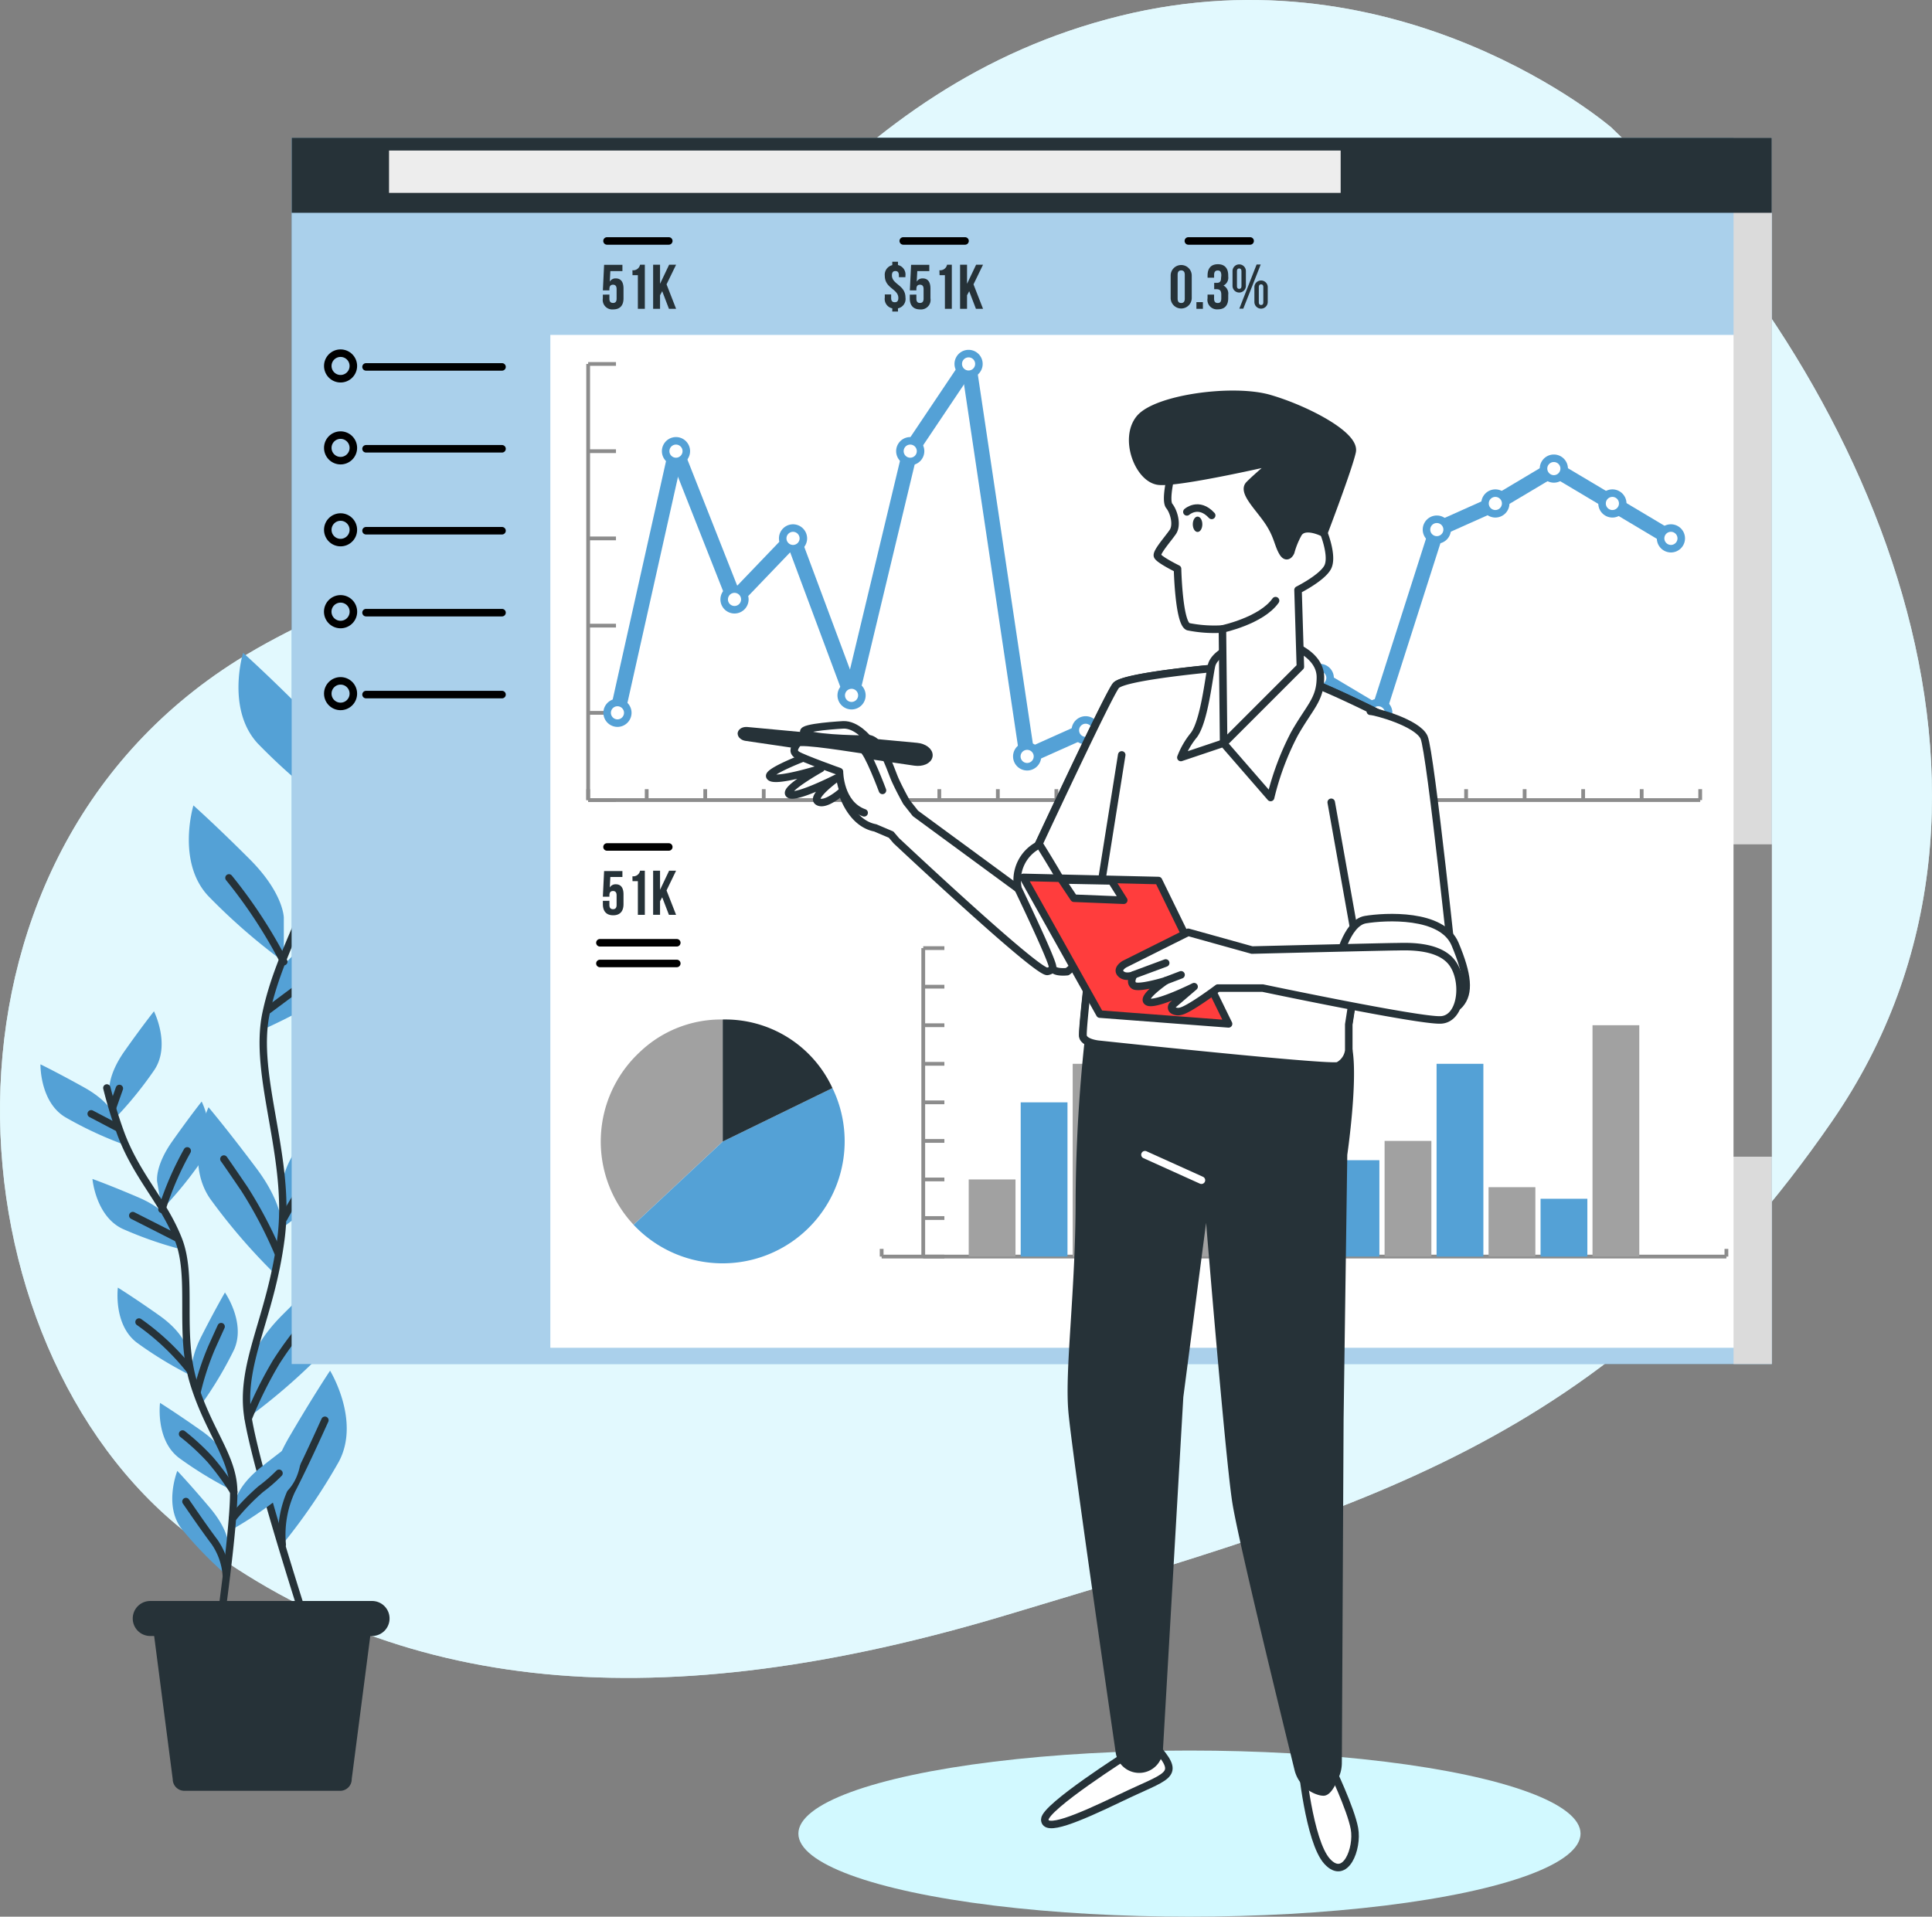 <?xml version="1.0" encoding="UTF-8"?>
<svg xmlns="http://www.w3.org/2000/svg" width="262.031" height="260" viewBox="0 0 262.031 260">
  <rect x="0" y="0" width="262.031" height="260" fill="#808080" stroke="none"/>
  <g id="About_Performance" transform="translate(0 -0.005)">
    <g id="freepik--background-simple--inject-18" transform="translate(0 0.005)">
      <path id="Tracé_1549" data-name="Tracé 1549" d="M218.548,17.307S190.084-7.276,151.916,2.162,96.928,43.817,74.59,65.638C62.874,77.062,45.951,80.918,32.178,89.574-11.864,117.262-7.284,182.452,25.32,207.96c28.251,22.047,64.239,25.295,111.593,11s81.2-22.849,111.568-66.872,5-101.476-29.933-134.779Z" transform="translate(0 -0.005)" fill="#e2f8fd"></path>
      <path id="Tracé_1550" data-name="Tracé 1550" d="M218.548,17.307S190.084-7.276,151.916,2.162,96.928,43.817,74.59,65.638C62.874,77.062,45.951,80.918,32.178,89.574-11.864,117.262-7.284,182.452,25.32,207.96c28.251,22.047,64.239,25.295,111.593,11s81.2-22.849,111.568-66.872,5-101.476-29.933-134.779Z" transform="translate(0 -0.005)" fill="#e2f8fd" opacity="0.8"></path>
    </g>
    <g id="freepik--Plants--inject-18" transform="translate(5.486 88.558)">
      <path id="Tracé_1551" data-name="Tracé 1551" d="M62.878,152.131s0-3.312-4.638-7.951-7.621-7.291-7.621-7.291S48.3,144.511,52.6,149.181a81.921,81.921,0,0,0,10.273,8.947Z" transform="translate(-23.137 -136.89)" fill="#54a1d6"></path>
      <path id="Tracé_1552" data-name="Tracé 1552" d="M52.469,184.125s0-3.312-4.638-7.951-7.621-7.284-7.621-7.284-2.316,7.621,1.986,12.259A81.92,81.92,0,0,0,52.469,190.1v-5.971Z" transform="translate(-19.463 -148.189)" fill="#54a1d6"></path>
      <path id="Tracé_1553" data-name="Tracé 1553" d="M69.118,161.6s.349-3.3,5.454-7.42,8.352-6.469,8.352-6.469,1.5,7.821-3.273,11.981a81.436,81.436,0,0,1-11.159,7.815l.628-5.906Z" transform="translate(-29.668 -140.71)" fill="#54a1d6"></path>
      <path id="Tracé_1554" data-name="Tracé 1554" d="M56.2,200.227s.692-3.235,6.2-6.806,8.979-5.531,8.979-5.531.647,7.938-4.528,11.573a82.261,82.261,0,0,1-11.916,6.592l1.261-5.829Z" transform="translate(-24.884 -154.897)" fill="#54a1d6"></path>
      <path id="Tracé_1555" data-name="Tracé 1555" d="M59.25,239.828s0-3.312,4.638-7.957,7.621-7.291,7.621-7.291,2.322,7.627-1.986,12.291a81.922,81.922,0,0,1-10.273,8.947v-5.99Z" transform="translate(-26.406 -167.852)" fill="#54a1d6"></path>
      <path id="Tracé_1556" data-name="Tracé 1556" d="M52.905,249.013s.472-3.28-3.461-8.533-6.508-8.3-6.508-8.3-3.377,7.22.226,12.421a80.934,80.934,0,0,0,8.9,10.318Z" transform="translate(-20.139 -170.535)" fill="#54a1d6"></path>
      <path id="Tracé_1557" data-name="Tracé 1557" d="M52.06,279.681s0-3.312,4.638-7.957,7.621-7.284,7.621-7.284,2.322,7.621-1.986,12.259a81.918,81.918,0,0,1-10.273,8.947Z" transform="translate(-23.867 -181.926)" fill="#54a1d6"></path>
      <path id="Tracé_1558" data-name="Tracé 1558" d="M56.778,305.268s-.841-3.2,2.471-8.869,5.531-8.979,5.531-8.979,4.173,6.786,1.177,12.363a80.35,80.35,0,0,1-7.66,11.23l-1.52-5.745Z" transform="translate(-25.499 -190.039)" fill="#54a1d6"></path>
      <path id="Tracé_1559" data-name="Tracé 1559" d="M63.9,159.14A94.863,94.863,0,0,1,62.6,169.426c-1.837,9.477-6.417,15.591-8.255,24.149s3.429,19.582,2.018,30.573-5.686,17.1-4.464,24.441,7.64,27.2,7.64,27.2" transform="translate(-23.734 -144.746)" fill="none" stroke="#263238" stroke-linecap="round" stroke-linejoin="round" stroke-width="1"></path>
      <line id="Ligne_248" data-name="Ligne 248" y1="3.836" x2="5.001" transform="translate(39.404 19.252)" fill="none" stroke="#263238" stroke-linecap="round" stroke-linejoin="round" stroke-width="1"></line>
      <line id="Ligne_249" data-name="Ligne 249" x1="2.096" y1="3.72" transform="translate(37.541 14.95)" fill="none" stroke="#263238" stroke-linecap="round" stroke-linejoin="round" stroke-width="1"></line>
      <path id="Tracé_1560" data-name="Tracé 1560" d="M56.27,208.335s4.186-3.138,8.488-6.275" transform="translate(-25.353 -159.9)" fill="none" stroke="#263238" stroke-linecap="round" stroke-linejoin="round" stroke-width="1"></path>
      <path id="Tracé_1561" data-name="Tracé 1561" d="M55.44,195.453A66.722,66.722,0,0,0,48,184.08" transform="translate(-22.434 -153.552)" fill="none" stroke="#263238" stroke-linecap="round" stroke-linejoin="round" stroke-width="1"></path>
      <path id="Tracé_1562" data-name="Tracé 1562" d="M59.51,248.884a51.867,51.867,0,0,1,8.947-11.994" transform="translate(-26.497 -172.198)" fill="none" stroke="#263238" stroke-linecap="round" stroke-linejoin="round" stroke-width="1"></path>
      <path id="Tracé_1563" data-name="Tracé 1563" d="M54.253,255.7a58.957,58.957,0,0,0-4.528-8.6c-2.445-3.6-2.795-4.069-2.795-4.069" transform="translate(-22.056 -174.366)" fill="none" stroke="#263238" stroke-linecap="round" stroke-linejoin="round" stroke-width="1"></path>
      <path id="Tracé_1564" data-name="Tracé 1564" d="M52.06,289.759a55.615,55.615,0,0,1,3.772-7.621,48.326,48.326,0,0,1,4.884-6.4" transform="translate(-23.867 -185.915)" fill="none" stroke="#263238" stroke-linecap="round" stroke-linejoin="round" stroke-width="1"></path>
      <path id="Tracé_1565" data-name="Tracé 1565" d="M59.145,314.682a14.237,14.237,0,0,1,1.255-7.336c1.747-3.377,3.72-7.763,4.528-9.536" transform="translate(-26.346 -193.708)" fill="none" stroke="#263238" stroke-linecap="round" stroke-linejoin="round" stroke-width="1"></path>
      <path id="Tracé_1566" data-name="Tracé 1566" d="M22.94,222.948s-.356-2.077,2.044-5.486,3.991-5.4,3.991-5.4,2.284,4.528.084,7.905a51.415,51.415,0,0,1-5.473,6.721Z" transform="translate(-13.579 -163.431)" fill="#54a1d6"></path>
      <path id="Tracé_1567" data-name="Tracé 1567" d="M32.939,241.868s-.362-2.077,2.044-5.486,3.991-5.4,3.991-5.4,2.284,4.528.084,7.905a52.554,52.554,0,0,1-5.473,6.728Z" transform="translate(-17.109 -170.111)" fill="#54a1d6"></path>
      <path id="Tracé_1568" data-name="Tracé 1568" d="M18.636,230.38s-.576-2.031-4.224-4.063S8.48,223.18,8.48,223.18s-.1,5.072,3.351,7.161a51.3,51.3,0,0,0,7.873,3.687Z" transform="translate(-8.48 -167.357)" fill="#54a1d6"></path>
      <path id="Tracé_1569" data-name="Tracé 1569" d="M30.242,253.307s-.789-1.941-4.632-3.59-6.23-2.5-6.23-2.5.44,5.052,4.089,6.767a52.185,52.185,0,0,0,8.19,2.84Z" transform="translate(-12.328 -175.846)" fill="#54a1d6"></path>
      <path id="Tracé_1570" data-name="Tracé 1570" d="M34.029,278.229s-.362-2.077-3.772-4.483S24.681,270,24.681,270s-.647,5.033,2.588,7.472a51.779,51.779,0,0,0,7.414,4.5Z" transform="translate(-14.181 -183.889)" fill="#54a1d6"></path>
      <path id="Tracé_1571" data-name="Tracé 1571" d="M40.262,282.658s-.647-2.005,1.249-5.725,3.176-5.913,3.176-5.913,2.9,4.16,1.21,7.815a51.739,51.739,0,0,1-4.457,7.433l-1.177-3.61Z" transform="translate(-19.664 -184.249)" fill="#54a1d6"></path>
      <path id="Tracé_1572" data-name="Tracé 1572" d="M49.083,310.116s.246-2.1,3.513-4.69,5.35-4.056,5.35-4.056.912,4.988-2.148,7.608a52.022,52.022,0,0,1-7.148,4.91Z" transform="translate(-22.663 -194.965)" fill="#54a1d6"></path>
      <path id="Tracé_1573" data-name="Tracé 1573" d="M42.863,302.4s-.356-2.083-3.772-4.483-5.57-3.746-5.57-3.746-.647,5.033,2.588,7.472a52.372,52.372,0,0,0,7.414,4.5Z" transform="translate(-17.303 -192.423)" fill="#54a1d6"></path>
      <path id="Tracé_1574" data-name="Tracé 1574" d="M43.751,318.755s.181-2.1-2.51-5.292S36.8,308.43,36.8,308.43s-1.883,4.7.6,7.879a51.751,51.751,0,0,0,6.036,6.223l.317-3.778Z" transform="translate(-18.237 -197.458)" fill="#54a1d6"></path>
      <path id="Tracé_1575" data-name="Tracé 1575" d="M22.4,228.13a59.773,59.773,0,0,0,1.941,6.314c2.18,5.745,5.719,9.057,7.763,14.232s0,12.654,2.051,19.408,5.428,10.1,5.454,14.84-1.837,17.887-1.837,17.887" transform="translate(-13.395 -169.105)" fill="none" stroke="#263238" stroke-linecap="round" stroke-linejoin="round" stroke-width="1"></path>
      <line id="Ligne_250" data-name="Ligne 250" x1="3.552" y1="1.863" transform="translate(6.877 62.531)" fill="none" stroke="#263238" stroke-linecap="round" stroke-linejoin="round" stroke-width="1"></line>
      <line id="Ligne_251" data-name="Ligne 251" y1="2.562" x2="0.906" transform="translate(9.801 59.09)" fill="none" stroke="#263238" stroke-linecap="round" stroke-linejoin="round" stroke-width="1"></line>
      <path id="Tracé_1576" data-name="Tracé 1576" d="M33.814,257.924s-2.969-1.514-5.984-3.034" transform="translate(-15.312 -178.554)" fill="none" stroke="#263238" stroke-linecap="round" stroke-linejoin="round" stroke-width="1"></path>
      <path id="Tracé_1577" data-name="Tracé 1577" d="M33.95,249.264a41.927,41.927,0,0,1,3.435-7.944" transform="translate(-17.473 -173.762)" fill="none" stroke="#263238" stroke-linecap="round" stroke-linejoin="round" stroke-width="1"></path>
      <path id="Tracé_1578" data-name="Tracé 1578" d="M36.056,283.744a32.968,32.968,0,0,0-6.916-6.534" transform="translate(-15.774 -186.434)" fill="none" stroke="#263238" stroke-linecap="round" stroke-linejoin="round" stroke-width="1"></path>
      <path id="Tracé_1579" data-name="Tracé 1579" d="M41.36,286.916a37.555,37.555,0,0,1,1.941-5.887c1.139-2.529,1.294-2.859,1.294-2.859" transform="translate(-20.089 -186.773)" fill="none" stroke="#263238" stroke-linecap="round" stroke-linejoin="round" stroke-width="1"></path>
      <path id="Tracé_1580" data-name="Tracé 1580" d="M48.76,315.04a30.76,30.76,0,0,1,3.823-3.966,21.2,21.2,0,0,0,2.478-2.154" transform="translate(-22.702 -197.631)" fill="none" stroke="#263238" stroke-linecap="round" stroke-linejoin="round" stroke-width="1"></path>
      <path id="Tracé_1581" data-name="Tracé 1581" d="M45.218,308.544a34.673,34.673,0,0,0-3.189-4.373,31.361,31.361,0,0,0-3.759-3.48" transform="translate(-18.998 -194.725)" fill="none" stroke="#263238" stroke-linecap="round" stroke-linejoin="round" stroke-width="1"></path>
      <path id="Tracé_1582" data-name="Tracé 1582" d="M44.446,324.8a9.072,9.072,0,0,0-1.585-4.464c-1.462-1.941-3.183-4.483-3.882-5.486" transform="translate(-19.249 -199.724)" fill="none" stroke="#263238" stroke-linecap="round" stroke-linejoin="round" stroke-width="1"></path>
      <path id="Tracé_1583" data-name="Tracé 1583" d="M57.261,361.874H36.133a1.578,1.578,0,0,1-1.578-1.566V360.3L31.52,336.89H61.867l-3.034,23.386a1.574,1.574,0,0,1-1.546,1.6h-.026Z" transform="translate(-16.615 -207.506)" fill="#263238"></path>
      <path id="Tracé_1584" data-name="Tracé 1584" d="M60.3,340.458H30.217A2.372,2.372,0,0,1,27.83,338.1v-.013h0A2.372,2.372,0,0,1,30.2,335.71H60.286a2.372,2.372,0,0,1,2.374,2.374h0a2.373,2.373,0,0,1-2.361,2.374Z" transform="translate(-15.312 -207.09)" fill="#263238"></path>
    </g>
    <g id="freepik--Page--inject-18" transform="translate(39.559 18.691)">
      <rect id="Rectangle_302" data-name="Rectangle 302" width="200.745" height="166.342" fill="#54a1d6"></rect>
      <rect id="Rectangle_303" data-name="Rectangle 303" width="200.745" height="166.342" fill="#fff" opacity="0.5"></rect>
      <rect id="Rectangle_304" data-name="Rectangle 304" width="164.466" height="137.393" transform="translate(35.082 26.744)" fill="#fff"></rect>
      <line id="Ligne_252" data-name="Ligne 252" x2="114.569" transform="translate(80.017 151.767)" fill="none" stroke="#8c8c8c" stroke-miterlimit="10" stroke-width="0.51"></line>
      <line id="Ligne_253" data-name="Ligne 253" y1="1.042" transform="translate(80.017 150.725)" fill="none" stroke="#8c8c8c" stroke-miterlimit="10" stroke-width="0.51"></line>
      <line id="Ligne_254" data-name="Ligne 254" y1="1.042" transform="translate(194.587 150.725)" fill="none" stroke="#8c8c8c" stroke-miterlimit="10" stroke-width="0.51"></line>
      <line id="Ligne_255" data-name="Ligne 255" y1="41.843" transform="translate(85.658 109.924)" fill="none" stroke="#8c8c8c" stroke-miterlimit="10" stroke-width="0.51"></line>
      <line id="Ligne_256" data-name="Ligne 256" x2="2.866" transform="translate(85.658 151.767)" fill="none" stroke="#8c8c8c" stroke-miterlimit="10" stroke-width="0.51"></line>
      <line id="Ligne_257" data-name="Ligne 257" x2="2.866" transform="translate(85.658 146.54)" fill="none" stroke="#8c8c8c" stroke-miterlimit="10" stroke-width="0.51"></line>
      <line id="Ligne_258" data-name="Ligne 258" x2="2.866" transform="translate(85.658 141.306)" fill="none" stroke="#8c8c8c" stroke-miterlimit="10" stroke-width="0.51"></line>
      <line id="Ligne_259" data-name="Ligne 259" x2="2.866" transform="translate(85.658 136.079)" fill="none" stroke="#8c8c8c" stroke-miterlimit="10" stroke-width="0.51"></line>
      <line id="Ligne_260" data-name="Ligne 260" x2="2.866" transform="translate(85.658 130.846)" fill="none" stroke="#8c8c8c" stroke-miterlimit="10" stroke-width="0.51"></line>
      <line id="Ligne_261" data-name="Ligne 261" x2="2.866" transform="translate(85.658 125.619)" fill="none" stroke="#8c8c8c" stroke-miterlimit="10" stroke-width="0.51"></line>
      <line id="Ligne_262" data-name="Ligne 262" x2="2.866" transform="translate(85.658 120.385)" fill="none" stroke="#8c8c8c" stroke-miterlimit="10" stroke-width="0.51"></line>
      <line id="Ligne_263" data-name="Ligne 263" x2="2.866" transform="translate(85.658 115.158)" fill="none" stroke="#8c8c8c" stroke-miterlimit="10" stroke-width="0.51"></line>
      <line id="Ligne_264" data-name="Ligne 264" x2="2.866" transform="translate(85.658 109.924)" fill="none" stroke="#8c8c8c" stroke-miterlimit="10" stroke-width="0.51"></line>
      <rect id="Rectangle_305" data-name="Rectangle 305" width="6.346" height="31.382" transform="translate(176.428 120.385)" fill="#a1a1a1"></rect>
      <rect id="Rectangle_306" data-name="Rectangle 306" width="6.346" height="7.847" transform="translate(169.383 143.926)" fill="#54a1d6"></rect>
      <rect id="Rectangle_307" data-name="Rectangle 307" width="6.346" height="9.413" transform="translate(162.331 142.354)" fill="#a1a1a1"></rect>
      <rect id="Rectangle_308" data-name="Rectangle 308" width="6.346" height="26.155" transform="translate(155.28 125.619)" fill="#54a1d6"></rect>
      <rect id="Rectangle_309" data-name="Rectangle 309" width="6.346" height="15.694" transform="translate(148.228 136.079)" fill="#a1a1a1"></rect>
      <rect id="Rectangle_310" data-name="Rectangle 310" width="6.346" height="13.074" transform="translate(141.177 138.693)" fill="#54a1d6"></rect>
      <rect id="Rectangle_311" data-name="Rectangle 311" width="6.346" height="10.461" transform="translate(134.126 141.306)" fill="#a1a1a1"></rect>
      <rect id="Rectangle_312" data-name="Rectangle 312" width="6.346" height="36.616" transform="translate(127.074 115.158)" fill="#54a1d6"></rect>
      <rect id="Rectangle_313" data-name="Rectangle 313" width="6.346" height="5.234" transform="translate(120.029 146.54)" fill="#a1a1a1"></rect>
      <rect id="Rectangle_314" data-name="Rectangle 314" width="6.346" height="15.694" transform="translate(112.978 136.079)" fill="#54a1d6"></rect>
      <rect id="Rectangle_315" data-name="Rectangle 315" width="6.346" height="26.155" transform="translate(105.926 125.619)" fill="#a1a1a1"></rect>
      <rect id="Rectangle_316" data-name="Rectangle 316" width="6.346" height="20.921" transform="translate(98.875 130.846)" fill="#54a1d6"></rect>
      <rect id="Rectangle_317" data-name="Rectangle 317" width="6.346" height="10.461" transform="translate(91.824 141.306)" fill="#a1a1a1"></rect>
      <line id="Ligne_265" data-name="Ligne 265" x2="150.823" transform="translate(40.212 89.844)" fill="none" stroke="#8c8c8c" stroke-miterlimit="10" stroke-width="0.51"></line>
      <line id="Ligne_266" data-name="Ligne 266" y1="1.481" transform="translate(40.212 88.363)" fill="none" stroke="#8c8c8c" stroke-miterlimit="10" stroke-width="0.51"></line>
      <line id="Ligne_267" data-name="Ligne 267" y1="1.481" transform="translate(48.15 88.363)" fill="none" stroke="#8c8c8c" stroke-miterlimit="10" stroke-width="0.51"></line>
      <line id="Ligne_268" data-name="Ligne 268" y1="1.481" transform="translate(56.088 88.363)" fill="none" stroke="#8c8c8c" stroke-miterlimit="10" stroke-width="0.51"></line>
      <line id="Ligne_269" data-name="Ligne 269" y1="1.481" transform="translate(64.025 88.363)" fill="none" stroke="#8c8c8c" stroke-miterlimit="10" stroke-width="0.51"></line>
      <line id="Ligne_270" data-name="Ligne 270" y1="1.481" transform="translate(71.963 88.363)" fill="none" stroke="#8c8c8c" stroke-miterlimit="10" stroke-width="0.51"></line>
      <line id="Ligne_271" data-name="Ligne 271" y1="1.481" transform="translate(79.901 88.363)" fill="none" stroke="#8c8c8c" stroke-miterlimit="10" stroke-width="0.51"></line>
      <line id="Ligne_272" data-name="Ligne 272" y1="1.481" transform="translate(87.839 88.363)" fill="none" stroke="#8c8c8c" stroke-miterlimit="10" stroke-width="0.51"></line>
      <line id="Ligne_273" data-name="Ligne 273" y1="1.481" transform="translate(95.776 88.363)" fill="none" stroke="#8c8c8c" stroke-miterlimit="10" stroke-width="0.51"></line>
      <line id="Ligne_274" data-name="Ligne 274" y1="1.481" transform="translate(103.714 88.363)" fill="none" stroke="#8c8c8c" stroke-miterlimit="10" stroke-width="0.51"></line>
      <line id="Ligne_275" data-name="Ligne 275" y1="1.481" transform="translate(111.658 88.363)" fill="none" stroke="#8c8c8c" stroke-miterlimit="10" stroke-width="0.51"></line>
      <line id="Ligne_276" data-name="Ligne 276" y1="1.481" transform="translate(119.596 88.363)" fill="none" stroke="#8c8c8c" stroke-miterlimit="10" stroke-width="0.51"></line>
      <line id="Ligne_277" data-name="Ligne 277" y1="1.481" transform="translate(127.533 88.363)" fill="none" stroke="#8c8c8c" stroke-miterlimit="10" stroke-width="0.51"></line>
      <line id="Ligne_278" data-name="Ligne 278" y1="1.481" transform="translate(135.471 88.363)" fill="none" stroke="#8c8c8c" stroke-miterlimit="10" stroke-width="0.51"></line>
      <line id="Ligne_279" data-name="Ligne 279" y1="1.481" transform="translate(143.409 88.363)" fill="none" stroke="#8c8c8c" stroke-miterlimit="10" stroke-width="0.51"></line>
      <line id="Ligne_280" data-name="Ligne 280" y1="1.481" transform="translate(151.347 88.363)" fill="none" stroke="#8c8c8c" stroke-miterlimit="10" stroke-width="0.51"></line>
      <line id="Ligne_281" data-name="Ligne 281" y1="1.481" transform="translate(159.284 88.363)" fill="none" stroke="#8c8c8c" stroke-miterlimit="10" stroke-width="0.51"></line>
      <line id="Ligne_282" data-name="Ligne 282" y1="1.481" transform="translate(167.222 88.363)" fill="none" stroke="#8c8c8c" stroke-miterlimit="10" stroke-width="0.51"></line>
      <line id="Ligne_283" data-name="Ligne 283" y1="1.481" transform="translate(175.16 88.363)" fill="none" stroke="#8c8c8c" stroke-miterlimit="10" stroke-width="0.51"></line>
      <line id="Ligne_284" data-name="Ligne 284" y1="1.481" transform="translate(183.097 88.363)" fill="none" stroke="#8c8c8c" stroke-miterlimit="10" stroke-width="0.51"></line>
      <line id="Ligne_285" data-name="Ligne 285" y1="1.481" transform="translate(191.035 88.363)" fill="none" stroke="#8c8c8c" stroke-miterlimit="10" stroke-width="0.51"></line>
      <line id="Ligne_286" data-name="Ligne 286" y1="59.161" transform="translate(40.212 30.683)" fill="none" stroke="#8c8c8c" stroke-miterlimit="10" stroke-width="0.51"></line>
      <line id="Ligne_287" data-name="Ligne 287" x2="3.772" transform="translate(40.212 89.844)" fill="none" stroke="#8c8c8c" stroke-miterlimit="10" stroke-width="0.51"></line>
      <line id="Ligne_288" data-name="Ligne 288" x2="3.772" transform="translate(40.212 78.012)" fill="none" stroke="#8c8c8c" stroke-miterlimit="10" stroke-width="0.51"></line>
      <line id="Ligne_289" data-name="Ligne 289" x2="3.772" transform="translate(40.212 66.18)" fill="none" stroke="#8c8c8c" stroke-miterlimit="10" stroke-width="0.51"></line>
      <line id="Ligne_290" data-name="Ligne 290" x2="3.772" transform="translate(40.212 54.348)" fill="none" stroke="#8c8c8c" stroke-miterlimit="10" stroke-width="0.51"></line>
      <line id="Ligne_291" data-name="Ligne 291" x2="3.772" transform="translate(40.212 42.515)" fill="none" stroke="#8c8c8c" stroke-miterlimit="10" stroke-width="0.51"></line>
      <line id="Ligne_292" data-name="Ligne 292" x2="3.772" transform="translate(40.212 30.683)" fill="none" stroke="#8c8c8c" stroke-miterlimit="10" stroke-width="0.51"></line>
      <line id="Ligne_293" data-name="Ligne 293" x1="7.938" y2="35.496" transform="translate(44.185 42.515)" fill="none" stroke="#54a1d6" stroke-linecap="round" stroke-miterlimit="10" stroke-width="2.05"></line>
      <line id="Ligne_294" data-name="Ligne 294" x1="7.938" y1="20.113" transform="translate(52.122 42.515)" fill="none" stroke="#54a1d6" stroke-linecap="round" stroke-miterlimit="10" stroke-width="2.05"></line>
      <line id="Ligne_295" data-name="Ligne 295" x1="7.938" y2="8.281" transform="translate(60.06 54.348)" fill="none" stroke="#54a1d6" stroke-linecap="round" stroke-miterlimit="10" stroke-width="2.05"></line>
      <line id="Ligne_296" data-name="Ligne 296" x1="7.938" y1="21.297" transform="translate(67.998 54.348)" fill="none" stroke="#54a1d6" stroke-linecap="round" stroke-miterlimit="10" stroke-width="2.05"></line>
      <line id="Ligne_297" data-name="Ligne 297" x1="7.938" y2="33.129" transform="translate(75.935 42.515)" fill="none" stroke="#54a1d6" stroke-linecap="round" stroke-miterlimit="10" stroke-width="2.05"></line>
      <line id="Ligne_298" data-name="Ligne 298" x1="7.938" y2="11.832" transform="translate(83.873 30.683)" fill="none" stroke="#54a1d6" stroke-linecap="round" stroke-miterlimit="10" stroke-width="2.05"></line>
      <line id="Ligne_299" data-name="Ligne 299" x1="7.938" y1="53.241" transform="translate(91.811 30.683)" fill="none" stroke="#54a1d6" stroke-linecap="round" stroke-miterlimit="10" stroke-width="2.05"></line>
      <line id="Ligne_300" data-name="Ligne 300" x1="7.938" y2="3.552" transform="translate(99.748 80.373)" fill="none" stroke="#54a1d6" stroke-linecap="round" stroke-miterlimit="10" stroke-width="2.05"></line>
      <line id="Ligne_301" data-name="Ligne 301" x1="7.938" y2="1.184" transform="translate(107.686 79.189)" fill="none" stroke="#54a1d6" stroke-linecap="round" stroke-miterlimit="10" stroke-width="2.05"></line>
      <line id="Ligne_302" data-name="Ligne 302" x1="7.938" y2="3.545" transform="translate(115.624 75.644)" fill="none" stroke="#54a1d6" stroke-linecap="round" stroke-miterlimit="10" stroke-width="2.05"></line>
      <line id="Ligne_303" data-name="Ligne 303" x1="7.938" y2="4.735" transform="translate(123.561 70.909)" fill="none" stroke="#54a1d6" stroke-linecap="round" stroke-miterlimit="10" stroke-width="2.05"></line>
      <line id="Ligne_304" data-name="Ligne 304" x1="7.938" y1="2.368" transform="translate(131.499 70.909)" fill="none" stroke="#54a1d6" stroke-linecap="round" stroke-miterlimit="10" stroke-width="2.05"></line>
      <line id="Ligne_305" data-name="Ligne 305" x1="7.938" y1="4.735" transform="translate(139.437 73.276)" fill="none" stroke="#54a1d6" stroke-linecap="round" stroke-miterlimit="10" stroke-width="2.05"></line>
      <line id="Ligne_306" data-name="Ligne 306" x1="7.938" y2="24.848" transform="translate(147.374 53.164)" fill="none" stroke="#54a1d6" stroke-linecap="round" stroke-miterlimit="10" stroke-width="2.05"></line>
      <line id="Ligne_307" data-name="Ligne 307" x1="7.938" y2="3.552" transform="translate(155.312 49.612)" fill="none" stroke="#54a1d6" stroke-linecap="round" stroke-miterlimit="10" stroke-width="2.05"></line>
      <line id="Ligne_308" data-name="Ligne 308" x1="7.938" y2="4.729" transform="translate(163.25 44.883)" fill="none" stroke="#54a1d6" stroke-linecap="round" stroke-miterlimit="10" stroke-width="2.05"></line>
      <line id="Ligne_309" data-name="Ligne 309" x1="7.938" y1="4.729" transform="translate(171.188 44.883)" fill="none" stroke="#54a1d6" stroke-linecap="round" stroke-miterlimit="10" stroke-width="2.05"></line>
      <line id="Ligne_310" data-name="Ligne 310" x1="7.938" y1="4.735" transform="translate(179.125 49.612)" fill="none" stroke="#54a1d6" stroke-linecap="round" stroke-miterlimit="10" stroke-width="2.05"></line>
      <path id="Tracé_1585" data-name="Tracé 1585" d="M128.684,147.31h0a1.4,1.4,0,0,1,1.4,1.4h0a1.405,1.405,0,0,1-1.4,1.4h0a1.41,1.41,0,0,1-1.4-1.4h0A1.4,1.4,0,0,1,128.684,147.31Z" transform="translate(-84.499 -70.702)" fill="#fff" stroke="#54a1d6" stroke-linecap="round" stroke-linejoin="round" stroke-width="1.02"></path>
      <path id="Tracé_1586" data-name="Tracé 1586" d="M140.954,92.44h0a1.4,1.4,0,0,1,1.4,1.4h0a1.4,1.4,0,0,1-1.4,1.4h0a1.4,1.4,0,0,1-1.4-1.4h0A1.4,1.4,0,0,1,140.954,92.44Z" transform="translate(-88.832 -51.328)" fill="#fff" stroke="#54a1d6" stroke-linecap="round" stroke-linejoin="round" stroke-width="1.02"></path>
      <path id="Tracé_1587" data-name="Tracé 1587" d="M153.224,123.53h0a1.4,1.4,0,0,1,1.4,1.4h0a1.4,1.4,0,0,1-1.4,1.4h0a1.4,1.4,0,0,1-1.4-1.4h0A1.4,1.4,0,0,1,153.224,123.53Z" transform="translate(-93.164 -62.306)" fill="#fff" stroke="#54a1d6" stroke-linecap="round" stroke-linejoin="round" stroke-width="1.02"></path>
      <path id="Tracé_1588" data-name="Tracé 1588" d="M165.494,110.73h0a1.41,1.41,0,0,1,1.4,1.4h0a1.4,1.4,0,0,1-1.4,1.4h0a1.4,1.4,0,0,1-1.4-1.4h0A1.405,1.405,0,0,1,165.494,110.73Z" transform="translate(-97.496 -57.786)" fill="#fff" stroke="#54a1d6" stroke-linecap="round" stroke-linejoin="round" stroke-width="1.02"></path>
      <path id="Tracé_1589" data-name="Tracé 1589" d="M177.764,143.65h0a1.4,1.4,0,0,1,1.4,1.4h0a1.4,1.4,0,0,1-1.4,1.4h0a1.4,1.4,0,0,1-1.4-1.4h0A1.4,1.4,0,0,1,177.764,143.65Z" transform="translate(-101.829 -69.41)" fill="#fff" stroke="#54a1d6" stroke-linecap="round" stroke-linejoin="round" stroke-width="1.02"></path>
      <path id="Tracé_1590" data-name="Tracé 1590" d="M190.064,92.44h0a1.4,1.4,0,0,1,1.4,1.4h0a1.4,1.4,0,0,1-1.4,1.4h0a1.4,1.4,0,0,1-1.4-1.4h0A1.4,1.4,0,0,1,190.064,92.44Z" transform="translate(-106.171 -51.328)" fill="#fff" stroke="#54a1d6" stroke-linecap="round" stroke-linejoin="round" stroke-width="1.02"></path>
      <path id="Tracé_1591" data-name="Tracé 1591" d="M202.3,74.15h0a1.4,1.4,0,0,1,1.4,1.4h0a1.4,1.4,0,0,1-1.4,1.4h0a1.4,1.4,0,0,1-1.4-1.4h0A1.4,1.4,0,0,1,202.3,74.15Z" transform="translate(-110.493 -44.87)" fill="#fff" stroke="#54a1d6" stroke-linecap="round" stroke-linejoin="round" stroke-width="1.02"></path>
      <path id="Tracé_1592" data-name="Tracé 1592" d="M214.574,156.45h0a1.4,1.4,0,0,1,1.4,1.4h0a1.4,1.4,0,0,1-1.4,1.4h0a1.4,1.4,0,0,1-1.4-1.4h0a1.4,1.4,0,0,1,1.4-1.4Z" transform="translate(-114.825 -73.929)" fill="#fff" stroke="#54a1d6" stroke-linecap="round" stroke-linejoin="round" stroke-width="1.02"></path>
      <path id="Tracé_1593" data-name="Tracé 1593" d="M226.844,150.97h0a1.41,1.41,0,0,1,1.4,1.4h0a1.4,1.4,0,0,1-1.4,1.4h0a1.4,1.4,0,0,1-1.4-1.4h0A1.405,1.405,0,0,1,226.844,150.97Z" transform="translate(-119.158 -71.994)" fill="#fff" stroke="#54a1d6" stroke-linecap="round" stroke-linejoin="round" stroke-width="1.02"></path>
      <path id="Tracé_1594" data-name="Tracé 1594" d="M239.114,149.14h0a1.41,1.41,0,0,1,1.4,1.4h0a1.4,1.4,0,0,1-1.4,1.4h0a1.4,1.4,0,0,1-1.4-1.4h0A1.405,1.405,0,0,1,239.114,149.14Z" transform="translate(-123.49 -71.348)" fill="#fff" stroke="#54a1d6" stroke-linecap="round" stroke-linejoin="round" stroke-width="1.02"></path>
      <path id="Tracé_1595" data-name="Tracé 1595" d="M251.384,143.65h0a1.4,1.4,0,0,1,1.4,1.4h0a1.4,1.4,0,0,1-1.4,1.4h0a1.4,1.4,0,0,1-1.4-1.4h0a1.4,1.4,0,0,1,1.4-1.4Z" transform="translate(-127.822 -69.41)" fill="#fff" stroke="#54a1d6" stroke-linecap="round" stroke-linejoin="round" stroke-width="1.02"></path>
      <path id="Tracé_1596" data-name="Tracé 1596" d="M263.654,136.33h0a1.4,1.4,0,0,1,1.4,1.4h0a1.4,1.4,0,0,1-1.4,1.4h0a1.4,1.4,0,0,1-1.4-1.4h0a1.4,1.4,0,0,1,1.4-1.4Z" transform="translate(-132.155 -66.825)" fill="#fff" stroke="#54a1d6" stroke-linecap="round" stroke-linejoin="round" stroke-width="1.02"></path>
      <path id="Tracé_1597" data-name="Tracé 1597" d="M275.924,139.99h0a1.4,1.4,0,0,1,1.4,1.4h0a1.4,1.4,0,0,1-1.4,1.4h0a1.4,1.4,0,0,1-1.4-1.4h0a1.4,1.4,0,0,1,1.4-1.4Z" transform="translate(-136.487 -68.117)" fill="#fff" stroke="#54a1d6" stroke-linecap="round" stroke-linejoin="round" stroke-width="1.02"></path>
      <path id="Tracé_1598" data-name="Tracé 1598" d="M288.194,147.31h0a1.4,1.4,0,0,1,1.4,1.4h0a1.405,1.405,0,0,1-1.4,1.4h0a1.41,1.41,0,0,1-1.4-1.4h0a1.4,1.4,0,0,1,1.4-1.4Z" transform="translate(-140.819 -70.702)" fill="#fff" stroke="#54a1d6" stroke-linecap="round" stroke-linejoin="round" stroke-width="1.02"></path>
      <path id="Tracé_1599" data-name="Tracé 1599" d="M300.464,108.89h0a1.4,1.4,0,0,1,1.4,1.4h0a1.4,1.4,0,0,1-1.4,1.4h0a1.4,1.4,0,0,1-1.4-1.4h0a1.4,1.4,0,0,1,1.4-1.4Z" transform="translate(-145.152 -57.137)" fill="#fff" stroke="#54a1d6" stroke-linecap="round" stroke-linejoin="round" stroke-width="1.02"></path>
      <path id="Tracé_1600" data-name="Tracé 1600" d="M312.734,103.41h0a1.4,1.4,0,0,1,1.4,1.4h0a1.4,1.4,0,0,1-1.4,1.4h0a1.4,1.4,0,0,1-1.4-1.4h0a1.4,1.4,0,0,1,1.4-1.4Z" transform="translate(-149.484 -55.202)" fill="#fff" stroke="#54a1d6" stroke-linecap="round" stroke-linejoin="round" stroke-width="1.02"></path>
      <path id="Tracé_1601" data-name="Tracé 1601" d="M325,96.1h0a1.4,1.4,0,0,1,1.4,1.4h0a1.405,1.405,0,0,1-1.4,1.4h0a1.41,1.41,0,0,1-1.4-1.4h0a1.4,1.4,0,0,1,1.4-1.4Z" transform="translate(-153.816 -52.621)" fill="#fff" stroke="#54a1d6" stroke-linecap="round" stroke-linejoin="round" stroke-width="1.02"></path>
      <path id="Tracé_1602" data-name="Tracé 1602" d="M337.274,103.41h0a1.4,1.4,0,0,1,1.4,1.4h0a1.4,1.4,0,0,1-1.4,1.4h0a1.4,1.4,0,0,1-1.4-1.4h0a1.4,1.4,0,0,1,1.4-1.4Z" transform="translate(-158.149 -55.202)" fill="#fff" stroke="#54a1d6" stroke-linecap="round" stroke-linejoin="round" stroke-width="1.02"></path>
      <path id="Tracé_1603" data-name="Tracé 1603" d="M349.544,110.73h0a1.4,1.4,0,0,1,1.4,1.4h0a1.4,1.4,0,0,1-1.4,1.4h0a1.407,1.407,0,0,1-1.4-1.4h0a1.4,1.4,0,0,1,1.4-1.4Z" transform="translate(-162.481 -57.786)" fill="#fff" stroke="#54a1d6" stroke-linecap="round" stroke-linejoin="round" stroke-width="1.02"></path>
      <rect id="Rectangle_318" data-name="Rectangle 318" width="5.188" height="166.342" transform="translate(195.557)" fill="#dbdbdb"></rect>
      <rect id="Rectangle_319" data-name="Rectangle 319" width="5.188" height="42.373" transform="translate(195.557 95.847)" fill="#878787"></rect>
      <rect id="Rectangle_320" data-name="Rectangle 320" width="200.745" height="10.182" fill="#263238"></rect>
      <rect id="Rectangle_321" data-name="Rectangle 321" width="129.067" height="5.745" transform="translate(13.204 1.734)" fill="#ededed"></rect>
      <line id="Ligne_311" data-name="Ligne 311" x2="18.444" transform="translate(10.085 31.084)" fill="none" stroke="#000" stroke-linecap="round" stroke-linejoin="round" stroke-width="1.02"></line>
      <circle id="Ellipse_44" data-name="Ellipse 44" cx="1.734" cy="1.734" r="1.734" transform="translate(4.897 29.221)" fill="none" stroke="#000" stroke-linecap="round" stroke-linejoin="round" stroke-width="1.02"></circle>
      <line id="Ligne_312" data-name="Ligne 312" x2="18.444" transform="translate(10.085 42.192)" fill="none" stroke="#000" stroke-linecap="round" stroke-linejoin="round" stroke-width="1.02"></line>
      <circle id="Ellipse_45" data-name="Ellipse 45" cx="1.734" cy="1.734" r="1.734" transform="translate(4.897 40.335)" fill="none" stroke="#000" stroke-linecap="round" stroke-linejoin="round" stroke-width="1.02"></circle>
      <line id="Ligne_313" data-name="Ligne 313" x2="18.444" transform="translate(10.085 53.306)" fill="none" stroke="#000" stroke-linecap="round" stroke-linejoin="round" stroke-width="1.02"></line>
      <circle id="Ellipse_46" data-name="Ellipse 46" cx="1.734" cy="1.734" r="1.734" transform="translate(4.897 51.449)" fill="none" stroke="#000" stroke-linecap="round" stroke-linejoin="round" stroke-width="1.02"></circle>
      <line id="Ligne_314" data-name="Ligne 314" x2="18.444" transform="translate(10.085 64.42)" fill="none" stroke="#000" stroke-linecap="round" stroke-linejoin="round" stroke-width="1.02"></line>
      <path id="Tracé_1604" data-name="Tracé 1604" d="M72.19,127.32a1.74,1.74,0,1,0-1.74,1.74,1.737,1.737,0,0,0,1.74-1.74Z" transform="translate(-63.819 -63.029)" fill="none" stroke="#000" stroke-linecap="round" stroke-linejoin="round" stroke-width="1.02"></path>
      <line id="Ligne_315" data-name="Ligne 315" x2="18.444" transform="translate(10.085 75.534)" fill="none" stroke="#000" stroke-linecap="round" stroke-linejoin="round" stroke-width="1.02"></line>
      <circle id="Ellipse_47" data-name="Ellipse 47" cx="1.734" cy="1.734" r="1.734" transform="translate(4.897 73.671)" fill="none" stroke="#000" stroke-linecap="round" stroke-linejoin="round" stroke-width="1.02"></circle>
      <path id="Tracé_1605" data-name="Tracé 1605" d="M142.492,230.334,130.4,241.622a16.554,16.554,0,0,1,.815-23.4h0a15.942,15.942,0,0,1,11.289-4.444Z" transform="translate(-84.03 -94.17)" fill="#a1a1a1"></path>
      <path id="Tracé_1606" data-name="Tracé 1606" d="M144.921,235.408,159.8,228.15A16.555,16.555,0,0,1,132.83,246.7l12.091-11.289Z" transform="translate(-86.459 -99.245)" fill="#54a1d6"></path>
      <path id="Tracé_1607" data-name="Tracé 1607" d="M151.52,230.333V213.778a16.007,16.007,0,0,1,14.879,9.3Z" transform="translate(-93.058 -94.169)" fill="#263238"></path>
      <path id="Tracé_1608" data-name="Tracé 1608" d="M127.266,59.567v.556c0,.427.194.582.492.582s.485-.155.485-.582V58.829c0-.433-.188-.6-.485-.6s-.492.162-.492.6V59h-.886l.168-3.467h2.484v.854h-1.637l-.078,1.43a.886.886,0,0,1,.822-.44c.692,0,1.042.492,1.042,1.371v1.333c0,.957-.472,1.5-1.4,1.5a1.293,1.293,0,0,1-1.417-1.158,1.22,1.22,0,0,1,.013-.343v-.5l.886-.013Z" transform="translate(-84.174 -38.296)" fill="#263238"></path>
      <path id="Tracé_1609" data-name="Tracé 1609" d="M132.59,56.26a.937.937,0,0,0,1.035-.75h.647v5.984h-.945V56.927H132.6Z" transform="translate(-86.374 -38.289)" fill="#263238"></path>
      <path id="Tracé_1610" data-name="Tracé 1610" d="M138.159,59.107l-.291.55v1.837h-.938V55.51h.938V58.1L139.1,55.51h.945l-1.294,2.665,1.294,3.319h-.97l-.912-2.387Z" transform="translate(-87.907 -38.289)" fill="#263238"></path>
      <line id="Ligne_316" data-name="Ligne 316" x2="8.378" transform="translate(42.768 13.999)" fill="none" stroke="#000" stroke-linecap="round" stroke-linejoin="round" stroke-width="1.02"></line>
      <path id="Tracé_1611" data-name="Tracé 1611" d="M186.507,55.349V54.89h.77v.446a1.312,1.312,0,0,1,1.009,1.462v.188H187.4V56.74c0-.427-.175-.589-.472-.589s-.472.162-.472.589c0,1.229,1.837,1.294,1.837,3a1.292,1.292,0,0,1-1.016,1.469v.433h-.77V61.21a1.292,1.292,0,0,1-1.016-1.469v-.414h.86V59.8c0,.427.188.582.492.582s.485-.155.485-.582c0-1.229-1.837-1.294-1.837-3A1.335,1.335,0,0,1,186.507,55.349Z" transform="translate(-105.047 -38.07)" fill="#263238"></path>
      <path id="Tracé_1612" data-name="Tracé 1612" d="M191.633,59.567v.556c0,.427.188.582.485.582s.492-.155.492-.582V58.829c0-.433-.188-.6-.492-.6s-.485.162-.485.6V59h-.886l.168-3.467h2.471v.854h-1.63l-.078,1.43a.886.886,0,0,1,.822-.44c.692,0,1.042.492,1.042,1.371v1.333a1.291,1.291,0,0,1-1.061,1.488,1.211,1.211,0,0,1-.343.013c-.919,0-1.4-.543-1.4-1.5v-.5l.893-.013Z" transform="translate(-106.906 -38.296)" fill="#263238"></path>
      <path id="Tracé_1613" data-name="Tracé 1613" d="M196.95,56.26a.937.937,0,0,0,1.035-.75h.647v5.984h-.938V56.927h-.725l-.019-.666Z" transform="translate(-109.099 -38.289)" fill="#263238"></path>
      <path id="Tracé_1614" data-name="Tracé 1614" d="M202.516,59.107l-.291.55v1.837h-.944V55.51h.944V58.1l1.229-2.588h.938L203.1,58.175l1.294,3.319h-.964l-.912-2.387Z" transform="translate(-110.627 -38.289)" fill="#263238"></path>
      <line id="Ligne_317" data-name="Ligne 317" x2="8.378" transform="translate(82.948 13.999)" fill="none" stroke="#000" stroke-linecap="round" stroke-linejoin="round" stroke-width="1.02"></line>
      <path id="Tracé_1615" data-name="Tracé 1615" d="M245.43,56.95a1.43,1.43,0,0,1,2.859,0v3.112a1.43,1.43,0,0,1-2.859,0Zm.945,3.17c0,.427.188.589.485.589s.485-.162.485-.589V56.885c0-.433-.188-.6-.485-.6s-.485.162-.485.6Z" transform="translate(-126.216 -38.293)" fill="#263238"></path>
      <path id="Tracé_1616" data-name="Tracé 1616" d="M251.71,63.36v.906h-.88V63.36Z" transform="translate(-128.123 -41.061)" fill="#263238"></path>
      <path id="Tracé_1617" data-name="Tracé 1617" d="M255.022,56.94c0-.537-.188-.686-.485-.686s-.492.162-.492.6v.382h-.886v-.323c0-.957.479-1.507,1.4-1.507s1.4.55,1.4,1.507v.155a1.177,1.177,0,0,1-.647,1.229,1.227,1.227,0,0,1,.647,1.255v.472c0,.957-.479,1.5-1.4,1.5a1.293,1.293,0,0,1-1.417-1.158,1.221,1.221,0,0,1,.013-.343v-.5h.886v.556c0,.427.188.589.492.589s.485-.142.485-.647v-.472c0-.556-.188-.757-.647-.757h-.317v-.86h.369c.349,0,.563-.149.563-.647Z" transform="translate(-128.938 -38.25)" fill="#263238"></path>
      <path id="Tracé_1618" data-name="Tracé 1618" d="M258.4,56.392a.906.906,0,1,1,1.811,0h0v1.947a.906.906,0,1,1-1.811,0h0ZM259,58.4c0,.265.11.375.3.375s.311-.11.311-.375V56.392c0-.265-.123-.382-.311-.382s-.3.116-.3.382Zm2.665-2.924h.556l-2.361,5.984h-.537Zm-.3,3.1a.906.906,0,1,1,1.811,0h0v1.947a.906.906,0,1,1-1.811,0h0Zm.6,2.012c0,.265.116.375.311.375s.3-.11.3-.375V58.54c0-.265-.116-.375-.3-.375s-.311.11-.311.375v2.051Z" transform="translate(-130.795 -38.278)" fill="#263238"></path>
      <line id="Ligne_318" data-name="Ligne 318" x2="8.378" transform="translate(121.614 13.999)" fill="none" stroke="#000" stroke-linecap="round" stroke-linejoin="round" stroke-width="1.02"></line>
      <path id="Tracé_1619" data-name="Tracé 1619" d="M127.276,186.69v.556c0,.427.194.582.492.582s.485-.155.485-.582v-1.294c0-.427-.188-.589-.485-.589s-.492.162-.492.589v.181h-.886l.168-3.474h2.484v.8h-1.637l-.078,1.423a.907.907,0,0,1,.822-.433c.692,0,1.042.485,1.042,1.365v1.333c0,.957-.472,1.507-1.4,1.507s-1.4-.55-1.4-1.507v-.453Z" transform="translate(-84.185 -83.183)" fill="#263238"></path>
      <path id="Tracé_1620" data-name="Tracé 1620" d="M132.59,183.337a.933.933,0,0,0,1.035-.757h.647v5.984h-.945V184H132.6Z" transform="translate(-86.374 -83.155)" fill="#263238"></path>
      <path id="Tracé_1621" data-name="Tracé 1621" d="M138.159,186.183l-.291.543v1.837h-.938V182.58h.938v2.588l1.229-2.588h.945l-1.294,2.672,1.294,3.312h-.97Z" transform="translate(-87.907 -83.155)" fill="#263238"></path>
      <line id="Ligne_319" data-name="Ligne 319" x2="8.378" transform="translate(42.768 96.203)" fill="none" stroke="#000" stroke-linecap="round" stroke-linejoin="round" stroke-width="1.02"></line>
      <line id="Ligne_320" data-name="Ligne 320" x2="10.428" transform="translate(41.804 109.2)" fill="none" stroke="#000" stroke-linecap="round" stroke-linejoin="round" stroke-width="1.02"></line>
      <line id="Ligne_321" data-name="Ligne 321" x2="10.428" transform="translate(41.804 112.007)" fill="none" stroke="#000" stroke-linecap="round" stroke-linejoin="round" stroke-width="1.02"></line>
    </g>
    <g id="freepik--Character--inject-18" transform="translate(100.551 53.495)">
      <ellipse id="Ellipse_48" data-name="Ellipse 48" cx="53.041" cy="11.269" rx="53.041" ry="11.269" transform="translate(7.731 183.97)" fill="#d2f9ff"></ellipse>
      <path id="Tracé_1622" data-name="Tracé 1622" d="M249.8,154.282l1.242,4.548-6.068,29.92,3.584,6.618,6.068-6.2-1.514-30.334L256,155.11l-3.17-4.69Z" transform="translate(-187.045 -106.604)" fill="#fff" stroke="#263238" stroke-linecap="round" stroke-linejoin="round" stroke-width="1.02"></path>
      <path id="Tracé_1623" data-name="Tracé 1623" d="M230.4,366.734s-11.36,7.194-11.36,8.9,4.2,0,10.351-2.963,8.054-2.9,5.137-6.392S230.4,366.734,230.4,366.734Z" transform="translate(-177.89 -182.311)" fill="#fff" stroke="#263238" stroke-linecap="round" stroke-linejoin="round" stroke-width="1.02"></path>
      <path id="Tracé_1624" data-name="Tracé 1624" d="M272.88,369.147s.99,10.622,3.461,13.339,4.2-1.727,3.707-4.444-3.235-8.41-3.235-8.41S274.614,366.7,272.88,369.147Z" transform="translate(-196.899 -183.488)" fill="#fff" stroke="#263238" stroke-linecap="round" stroke-linejoin="round" stroke-width="1.02"></path>
      <path id="Tracé_1625" data-name="Tracé 1625" d="M227.185,214.612a212.92,212.92,0,0,0-1.488,23.936c0,12.35-1.481,22.972-.983,28.658.433,4.994,5.259,38.265,6.417,46.222a2.709,2.709,0,0,0,1.9,2.2h0a2.709,2.709,0,0,0,3.377-1.818,2.909,2.909,0,0,0,.11-.621l2.769-47.956L243,236.82s2.963,36.564,3.953,42.742c.841,5.259,6.7,29.157,8.41,36.13a4.152,4.152,0,0,0,2.963,3.079,1.989,1.989,0,0,0,.479.071c.647,0,1.333-1.469,1.695-2.419a4.27,4.27,0,0,0,.285-1.507l.239-46.72.5-35.82s1.43-9.775.712-14.155-35.044-3.61-35.044-3.61Z" transform="translate(-179.857 -129.251)" fill="#263238" stroke="#263238" stroke-linecap="round" stroke-linejoin="round" stroke-width="1.02"></path>
      <line id="Ligne_322" data-name="Ligne 322" x1="7.66" y1="3.461" transform="translate(54.736 103.144)" fill="none" stroke="#fff" stroke-linecap="round" stroke-linejoin="round" stroke-width="1.02"></line>
      <path id="Tracé_1626" data-name="Tracé 1626" d="M177.842,162.577l-2.161-.919c-3.39-.647-4.528-4.923-4.528-4.923s-2.232,2.005-3.235,1.359,2.5-3.176,2.5-3.176-5.531,2.821-6.392,2.187,4.276-3.5,4.276-3.5-6.5,2.044-6.922,1.061,11.554-5.324,13.4-5.111,2.976,4.211,3.616,5.622,1.52,2.976,1.52,2.976l1.216,1.54,13.889,10.2s12.175-26.271,13.294-27.552,13.941-2.4,13.941-2.4l.957-.162s3.364.162,7.368.8,15.7,6.728,15.7,6.728l-6.411,41.008v3.519a2.693,2.693,0,0,1-1.436,2.083c-.8.479-32.521-2.885-32.521-2.885s-1.941-.155-2.083-1.119,1.443-14.232,1.443-14.232-4.807,5.285-6.249,5.447c-1.242.142-15.371-12.938-20.481-17.726l-.705-.828Z" transform="translate(-157.528 -102.848)" fill="#fff" stroke="#263238" stroke-linecap="round" stroke-linejoin="round" stroke-width="1.02"></path>
      <path id="Tracé_1627" data-name="Tracé 1627" d="M257.24,193.921a2.693,2.693,0,0,0,1.436-2.083v-3.519l6.411-41.008s-11.7-6.088-15.7-6.728-7.368-.8-7.368-.8l-.957.162s-12.815,1.119-13.941,2.4c-.957,1.093-9.975,20.417-12.589,26.032l5.609,11.2c1.837-1.611,3.94-3.92,3.94-3.92s-1.6,13.3-1.443,14.232,2.083,1.119,2.083,1.119S256.437,194.4,257.24,193.921Z" transform="translate(-176.297 -102.848)" fill="#fff" stroke="#263238" stroke-linecap="round" stroke-linejoin="round" stroke-width="1.02"></path>
      <line id="Ligne_323" data-name="Ligne 323" y1="23.897" x2="3.804" transform="translate(47.781 48.913)" fill="none" stroke="#263238" stroke-linecap="round" stroke-linejoin="round" stroke-width="1.02"></line>
      <path id="Tracé_1628" data-name="Tracé 1628" d="M213.362,183.071s4.677,9.736,4.677,10.622,1.993.647,1.993.647,3.092-2.212,2.872-4.638-6.631-12.6-6.631-12.6A5.356,5.356,0,0,0,213.362,183.071Z" transform="translate(-175.835 -116.025)" fill="#fff" stroke="#263238" stroke-linecap="round" stroke-linejoin="round" stroke-width="1.02"></path>
      <path id="Tracé_1629" data-name="Tracé 1629" d="M156.187,153.228l23.03,2.148c.964.091,1.714.647,1.643,1.249h0c-.071.6-.938.977-1.908.835L156.077,154.1c-.375-.052-.647-.278-.647-.511h0C155.482,153.351,155.805,153.2,156.187,153.228Z" transform="translate(-155.43 -107.594)" fill="#263238" stroke="#263238" stroke-linecap="round" stroke-linejoin="round" stroke-width="1.02"></path>
      <path id="Tracé_1630" data-name="Tracé 1630" d="M178.477,162.18s-2.031-5.441-2.691-5.518-8.507-1.391-8.83-.893-.8,1.106-.052,1.591,5.738,2.271,5.738,2.271,0,4.406,3.351,5.589" transform="translate(-159.341 -108.453)" fill="#fff" stroke="#263238" stroke-linecap="round" stroke-linejoin="round" stroke-width="1.02"></path>
      <path id="Tracé_1631" data-name="Tracé 1631" d="M177.263,153.939s-1.617-2.044-3.429-1.941-6.721.492-4.942,1.216S177.263,153.939,177.263,153.939Z" transform="translate(-160.048 -107.16)" fill="#fff" stroke="#263238" stroke-linecap="round" stroke-linejoin="round" stroke-width="1.02"></path>
      <path id="Tracé_1632" data-name="Tracé 1632" d="M254.324,135.46s-2.238.957-2.588,2.4-.964,7.53-2.4,9.451a10.93,10.93,0,0,0-1.766,3.041l5.771-1.941,6.4,7.368a37.3,37.3,0,0,1,3.228-8.63c2.083-3.681,3.526-4.645,3.526-7.685s-3.843-4.49-4.968-4.645A67.771,67.771,0,0,0,254.324,135.46Z" transform="translate(-187.963 -101.089)" fill="#fff" stroke="#263238" stroke-linecap="round" stroke-linejoin="round" stroke-width="1.02"></path>
      <path id="Tracé_1633" data-name="Tracé 1633" d="M244.575,96.378s-.957,3.681-.317,4.483,1.119,2.588.479,3.526-2.245,2.724-2.083,3.235,2.724,1.766,2.724,1.766.162,7.368,1.443,7.847a17.762,17.762,0,0,0,4.645.317l.162,15.526,10.409-10.409-.317-10.415s3.2-1.6,4-3.041-.485-4.645-.485-4.645-.317-7.368-.317-8.171a5.466,5.466,0,0,0-5.447-5.13c-4.645-.175-14.9,5.111-14.9,5.111Z" transform="translate(-186.223 -85.717)" fill="#fff" stroke="#263238" stroke-linecap="round" stroke-linejoin="round" stroke-width="1.02"></path>
      <path id="Tracé_1634" data-name="Tracé 1634" d="M251.364,109.372c0,.576-.285,1.042-.647,1.042s-.647-.466-.647-1.042.285-1.042.647-1.042S251.364,108.8,251.364,109.372Z" transform="translate(-188.846 -91.743)" fill="#263238"></path>
      <path id="Tracé_1635" data-name="Tracé 1635" d="M248.83,107.056s1.6-1.443,3.364.479" transform="translate(-188.408 -91.11)" fill="none" stroke="#263238" stroke-linecap="round" stroke-linejoin="round" stroke-width="1.02"></path>
      <path id="Tracé_1636" data-name="Tracé 1636" d="M256.28,129.793s5.285-1.119,7.207-3.843" transform="translate(-191.038 -97.964)" fill="none" stroke="#263238" stroke-linecap="round" stroke-linejoin="round" stroke-width="1.02"></path>
      <path id="Tracé_1637" data-name="Tracé 1637" d="M256.844,91.747s-13.132,3.047-15.856,2.724-4.807-5.764-2.588-8.488,12.654-4.166,17.616-2.724,11.7,4.962,11.218,7.207-3.849,11.056-3.849,11.056-2.724-1.443-3.519.155a11.2,11.2,0,0,0-.964,2.407s-.479,1.119-1.119,0-.647-2.245-1.941-4.166-3.526-4-2.588-4.968S256.844,91.747,256.844,91.747Z" transform="translate(-184.395 -82.69)" fill="#263238" stroke="#263238" stroke-linecap="round" stroke-linejoin="round" stroke-width="1.02"></path>
      <path id="Tracé_1638" data-name="Tracé 1638" d="M214.53,183.98l10.383,18.547,17.46,1.326-9.5-19.446Z" transform="translate(-176.297 -118.454)" fill="#ff3d3d" stroke="#263238" stroke-linecap="round" stroke-linejoin="round" stroke-width="1.02"></path>
      <path id="Tracé_1639" data-name="Tracé 1639" d="M279.09,161.5l3.979,22.325,12.815,2.678s-3.312-31.822-4.2-33.808-6.631-3.539-7.291-3.539" transform="translate(-199.092 -106.16)" fill="#fff" stroke="#263238" stroke-linecap="round" stroke-linejoin="round" stroke-width="1.02"></path>
      <path id="Tracé_1640" data-name="Tracé 1640" d="M280.46,198.656s1.1-5.525,3.752-5.965,10.39-.886,12.156,3.312,1.992,6.631.647,8.177-4.645.446-9.7-1.106-6.851-4.418-6.851-4.418Z" transform="translate(-199.576 -121.433)" fill="#fff" stroke="#263238" stroke-linecap="round" stroke-linejoin="round" stroke-width="1.02"></path>
      <path id="Tracé_1641" data-name="Tracé 1641" d="M252.656,197.9l-8.649-2.407-8.649,4.328s-1.126.647-.485,1.294,1.766.162,1.766.162-.647.957,0,1.436,4.321-.647,4.321-.647-3.519,2.407-2.4,2.885,6.249-2.083,6.249-2.083l-2.879,2.465a.461.461,0,0,0-.065.647.483.483,0,0,0,.188.136,1.3,1.3,0,0,0,.867.1c1.119-.155,5.111-3.157,5.111-3.157H254.1s21.3,4.483,24.188,4.321,3.364-5.441,1.443-7.847-6.411-2.083-7.53-2.083-19.543.453-19.543.453Z" transform="translate(-183.41 -122.518)" fill="#fff" stroke="#263238" stroke-linecap="round" stroke-linejoin="round" stroke-width="1.02"></path>
      <line id="Ligne_324" data-name="Ligne 324" y1="1.604" x2="4.321" transform="translate(53.228 77.138)" fill="none" stroke="#263238" stroke-linecap="round" stroke-linejoin="round" stroke-width="1.02"></line>
      <line id="Ligne_325" data-name="Ligne 325" y1="0.796" x2="2.083" transform="translate(57.55 78.743)" fill="none" stroke="#263238" stroke-linecap="round" stroke-linejoin="round" stroke-width="1.02"></line>
      <path id="Tracé_1642" data-name="Tracé 1642" d="M222.59,184.52,224.246,187l6.754.272-1.65-2.62Z" transform="translate(-179.143 -118.645)" fill="#fff" stroke="#263238" stroke-linecap="round" stroke-linejoin="round" stroke-width="1.02"></path>
    </g>
  </g>
</svg>
